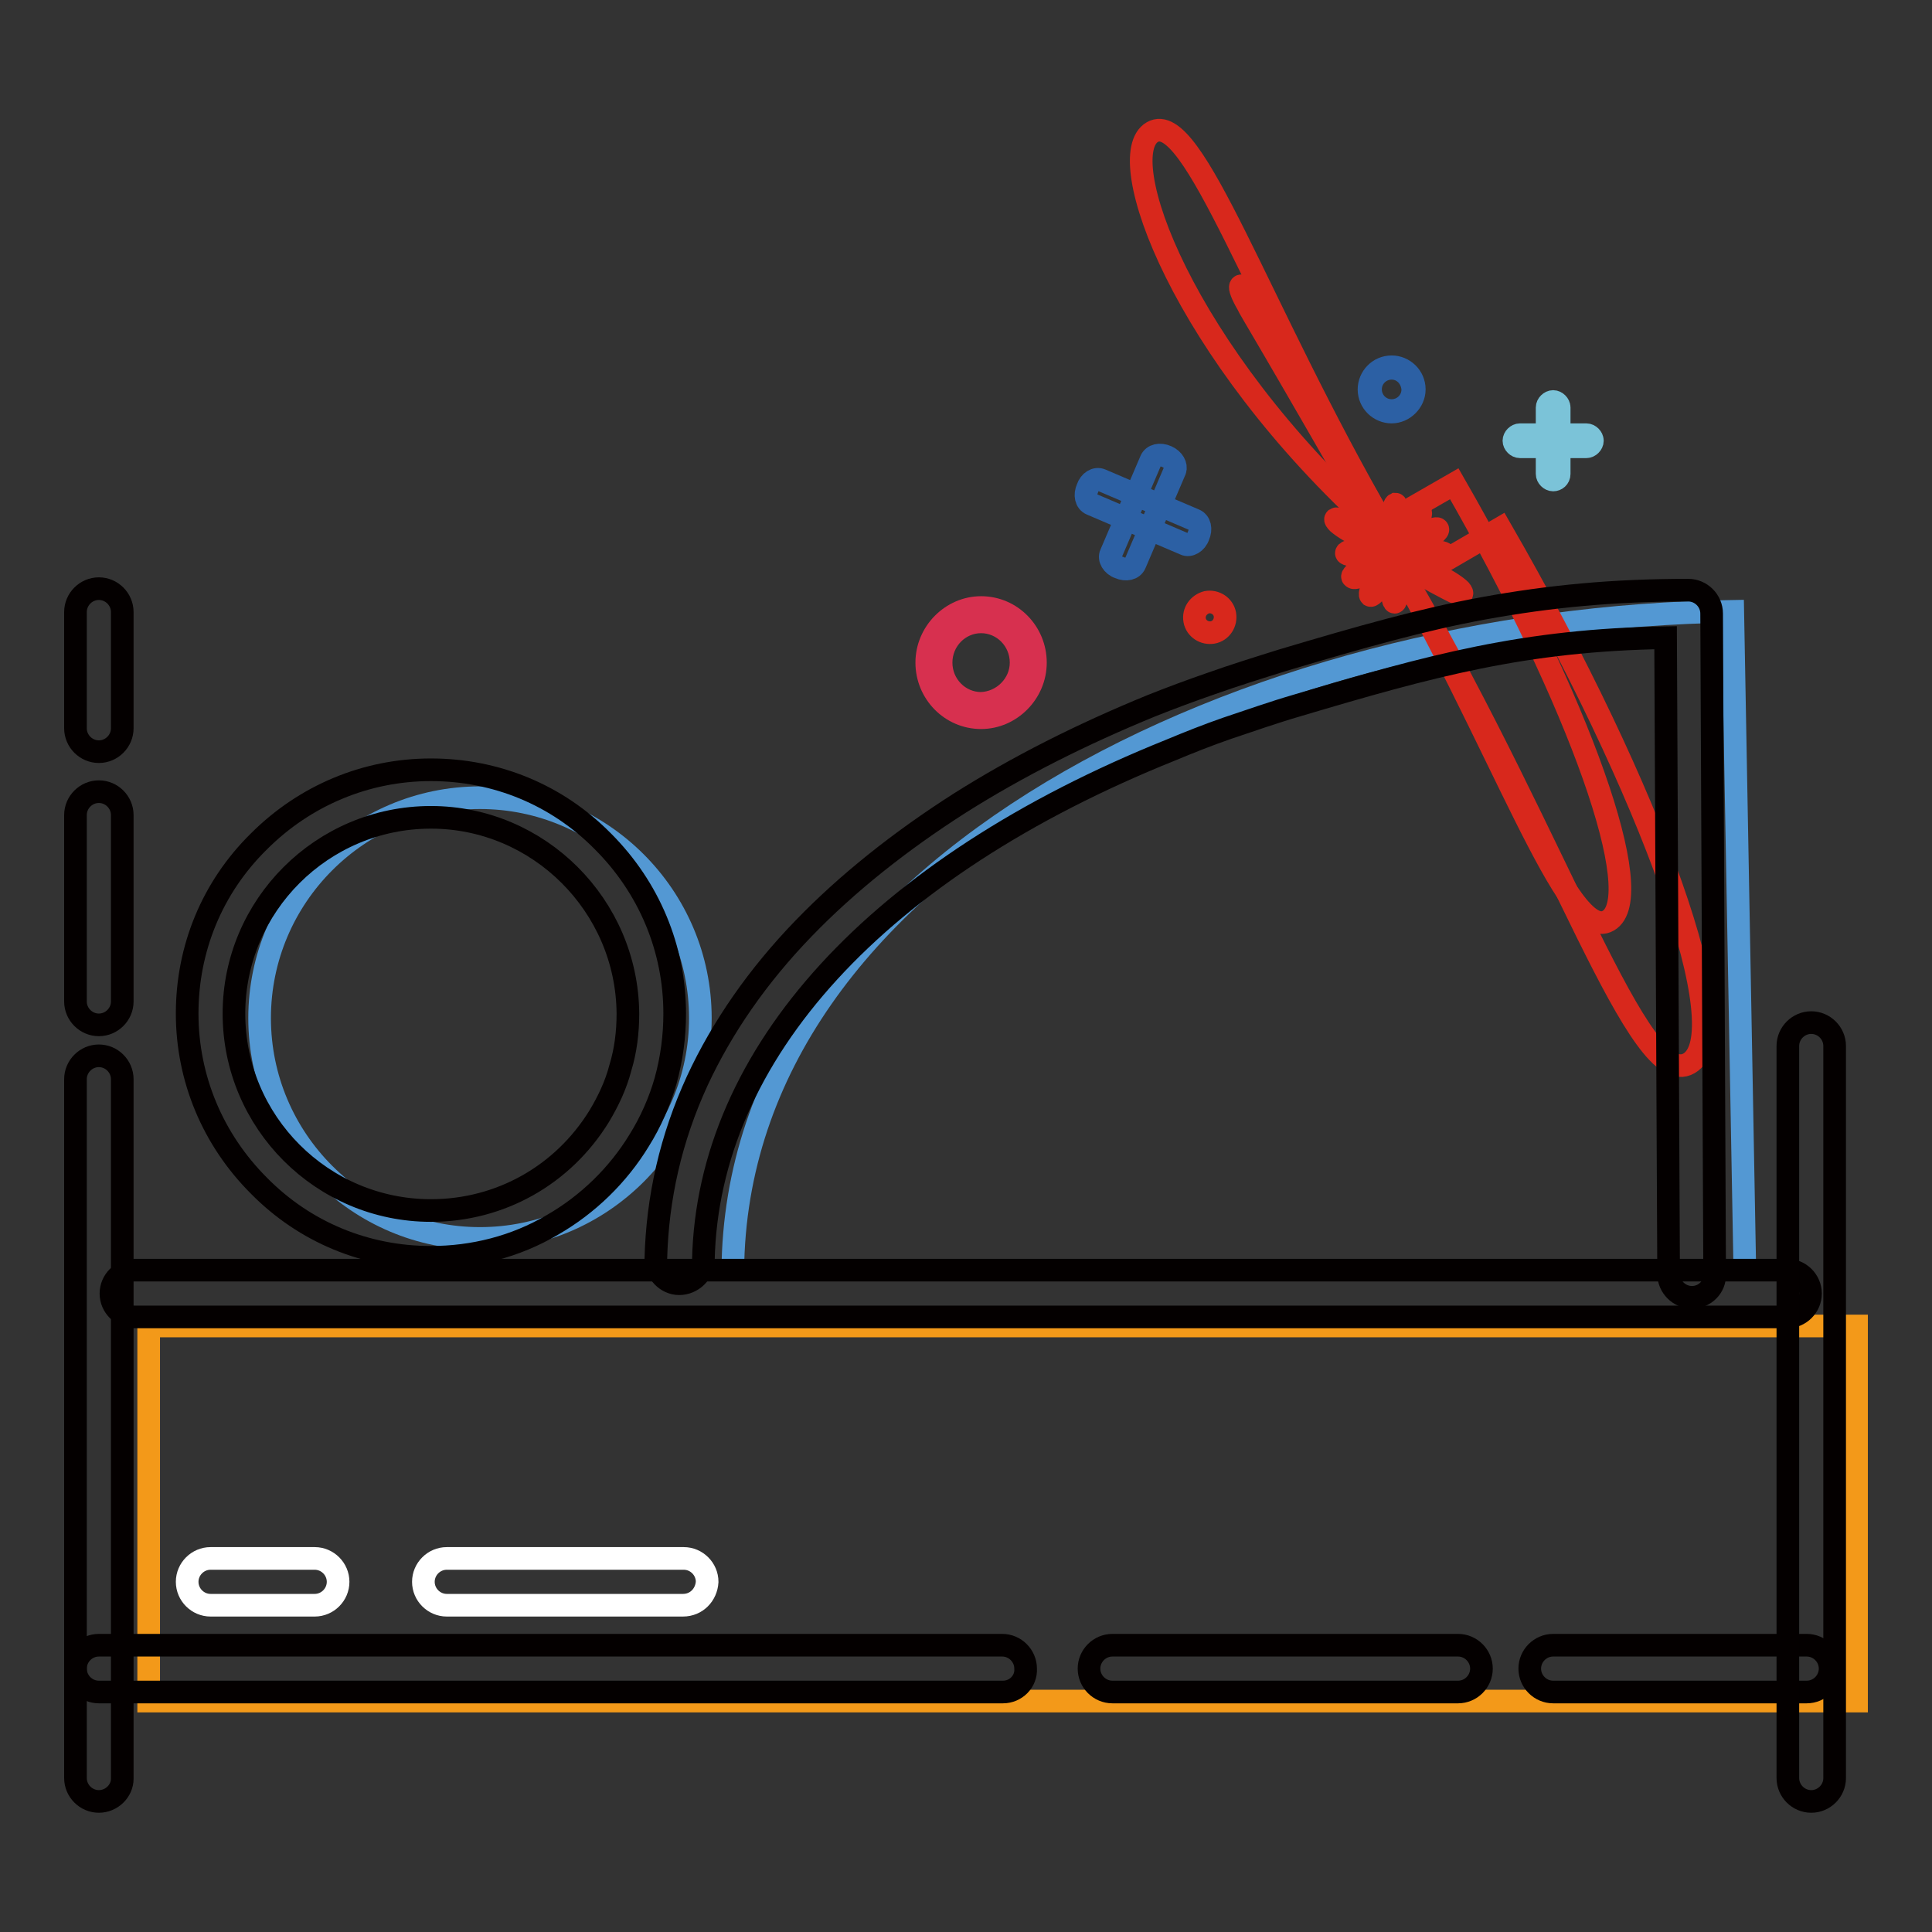 <?xml version="1.0" encoding="utf-8"?>
<!-- Svg Vector Icons : http://www.onlinewebfonts.com/icon -->
<!DOCTYPE svg PUBLIC "-//W3C//DTD SVG 1.1//EN" "http://www.w3.org/Graphics/SVG/1.1/DTD/svg11.dtd">
<svg version="1.1" xmlns="http://www.w3.org/2000/svg" xmlns:xlink="http://www.w3.org/1999/xlink" x="0px" y="0px" viewBox="0 0 256 256" enable-background="new 0 0 256 256" xml:space="preserve">
<rect x="0" y="0" width="256" height="256" fill="#333333" stroke="none"/>
<g> <path stroke-width="3" fill-opacity="0" stroke="#5398d3"  d="M34.4,134.9c0,16.1,13.1,29.2,29.2,29.2s29.2-13.1,29.2-29.2c0-16.1-13.1-29.2-29.2-29.2 S34.4,118.8,34.4,134.9L34.4,134.9z"/> <path stroke-width="3" fill-opacity="0" stroke="#5398d3"  d="M97.1,168.4c0.4-53.7,68.2-86.5,132.5-87.4l1.6,87.4"/> <path stroke-width="3" fill-opacity="0" stroke="#f39919"  d="M19.7,175.7H246v49.7H19.7V175.7z"/> <path stroke-width="3" fill-opacity="0" stroke="#d8281c"  d="M158.3,82.2c0.2,1.1,1.3,1.8,2.4,1.6c1.1-0.2,1.8-1.3,1.6-2.4c-0.2-1.1-1.3-1.8-2.4-1.6 C158.8,80.1,158.1,81.1,158.3,82.2z"/> <path stroke-width="3" fill-opacity="0" stroke="#d8281c"  d="M186.6,73.4c0,0.2,1.1,0.4,2.4,0.4s2.4-0.2,2.4-0.4l0,0c0-0.2-1.1-0.4-2.4-0.4S186.6,73.2,186.6,73.4z"/> <path stroke-width="3" fill-opacity="0" stroke="#d8281c"  d="M186.4,72.5c0.1,0.2,1.1-0.1,2.3-0.8c1.1-0.7,2-1.4,1.8-1.6l0,0c-0.1-0.2-1.1,0.1-2.3,0.8 C187.1,71.6,186.3,72.3,186.4,72.5L186.4,72.5z"/> <path stroke-width="3" fill-opacity="0" stroke="#d8281c"  d="M185.8,71.9c0.2,0.1,0.9-0.7,1.6-1.8c0.7-1.1,1-2.2,0.8-2.3c-0.1-0.2-0.8,0.5-1.5,1.6 C186,70.5,185.6,71.6,185.8,71.9C185.8,71.9,185.8,71.9,185.8,71.9z"/> <path stroke-width="3" fill-opacity="0" stroke="#d8281c"  d="M184.5,69.2c0,1.3,0.2,2.4,0.4,2.4c0.2,0,0.4-1.1,0.4-2.4c0,0,0,0,0,0c0-1.3-0.2-2.4-0.4-2.4 C184.7,66.9,184.5,67.9,184.5,69.2C184.5,69.2,184.5,69.2,184.5,69.2z"/> <path stroke-width="3" fill-opacity="0" stroke="#d8281c"  d="M182.5,70c16.7,28.9,25.2,55.1,30.6,52c5.4-3.1-3.8-29-20.4-57.9c0,0,0,0-9.4,5.4 c-16.7-28.9-25.2-55.1-30.6-52C147.3,20.6,156.5,46.5,182.5,70z"/> <path stroke-width="3" fill-opacity="0" stroke="#d8281c"  d="M181.1,71.6c0.7,0.6,2.8,1.7,3.7,2c0.9,0.3,1.1,0.2,0.5-0.4c-0.7-0.6-1.9-1.4-2.9-1.7c-0.1,0-0.1,0-0.9-0.6 c-0.7-0.6-2.8-1.7-3.7-2c-0.9-0.3-1.1-0.2-0.5,0.4c0.7,0.6,2,1.4,2.9,1.7C180.3,71,180.4,71,181.1,71.6z"/> <path stroke-width="3" fill-opacity="0" stroke="#d8281c"  d="M178.4,73.3c0,0.2,1.1,0.4,2.4,0.4s2.4-0.2,2.4-0.4c0-0.2-1.1-0.4-2.4-0.4S178.4,73,178.4,73.3z"/> <path stroke-width="3" fill-opacity="0" stroke="#d8281c"  d="M179.3,76.5c0.1,0.2,1.1-0.1,2.3-0.8c1.1-0.7,2-1.4,1.8-1.6l0,0c-0.1-0.2-1.1,0.1-2.3,0.8 C179.8,75.6,178.9,76.4,179.3,76.5z"/> <path stroke-width="3" fill-opacity="0" stroke="#d8281c"  d="M181.6,78.9c0.2,0.1,0.9-0.7,1.6-1.8s1-2.2,0.8-2.3c-0.2-0.2-0.8,0.6-1.5,1.7 C181.8,77.6,181.4,78.7,181.6,78.9C181.6,78.9,181.6,78.9,181.6,78.9z"/> <path stroke-width="3" fill-opacity="0" stroke="#d8281c"  d="M184.4,77.4c0,1.3,0.2,2.4,0.4,2.4c0.2,0,0.4-1.1,0.4-2.4c0,0,0,0,0,0c0-1.3-0.2-2.4-0.4-2.4 S184.4,76.1,184.4,77.4C184.4,77.4,184.4,77.4,184.4,77.4z"/> <path stroke-width="3" fill-opacity="0" stroke="#d8281c"  d="M186.5,77.1c20.4,35.3,30.7,67.6,37.3,63.8c6.6-3.8-4.6-35.5-25-70.9c0,0,0,0-11.5,6.7 c0.2-0.2-20.7-35.9-21.4-37.1c-0.7-1.1-1.3-1.9-1.5-1.7s0.2,1.2,0.9,2.4C165.8,41.4,166.5,42.1,186.5,77.1z"/> <path stroke-width="3" fill-opacity="0" stroke="#d8281c"  d="M188.2,75.9c0.5,0.5,3.4,2,4.4,2.5s1.4,0.4,0.9-0.2c-0.5-0.5-1.7-1.3-2.8-1.8c-0.3-0.1-0.5-0.2-2.1-1.3 c-1.1-0.7-2.2-1-2.3-0.8C186.2,74.5,187,75.2,188.2,75.9L188.2,75.9z"/> <path stroke-width="3" fill-opacity="0" stroke="#d7304f"  d="M122.8,87.8c0-4,3.3-7.3,7.2-7.3c4,0,7.2,3.3,7.2,7.3s-3.3,7.3-7.2,7.3C126,95.1,122.8,91.8,122.8,87.8z  M135.3,87.8c0-3-2.4-5.4-5.3-5.4c-2.9,0-5.3,2.4-5.3,5.4c0,3,2.4,5.4,5.3,5.4C132.9,93.1,135.3,90.7,135.3,87.8z"/> <path stroke-width="3" fill-opacity="0" stroke="#2c60a4"  d="M181.5,51.6c0,1.6,1.3,2.9,2.9,2.9c1.6,0,2.9-1.3,2.9-2.9c0,0,0,0,0,0c0-1.6-1.3-2.9-2.9-2.9 S181.5,50,181.5,51.6C181.5,51.6,181.5,51.6,181.5,51.6z"/> <path stroke-width="3" fill-opacity="0" stroke="#2c60a4"  d="M184.4,54.6c-1.6,0-3-1.3-3-3c0-1.6,1.3-3,3-3c1.6,0,3,1.3,3,3C187.4,53.2,186,54.6,184.4,54.6z  M184.4,48.8c-1.5,0-2.8,1.2-2.8,2.8c0,1.5,1.2,2.8,2.8,2.8c1.5,0,2.8-1.2,2.8-2.8C187.1,50,185.9,48.8,184.4,48.8z"/> <path stroke-width="3" fill-opacity="0" stroke="#7bc3d8"  d="M205.8,63.6c-0.4,0-0.8-0.4-0.8-0.8V54c0-0.4,0.4-0.8,0.8-0.8s0.8,0.4,0.8,0.8v8.8 C206.6,63.3,206.2,63.6,205.8,63.6z"/> <path stroke-width="3" fill-opacity="0" stroke="#7bc3d8"  d="M210.2,59.2h-8.8c-0.4,0-0.8-0.4-0.8-0.8c0-0.4,0.4-0.8,0.8-0.8h8.8c0.4,0,0.8,0.4,0.8,0.8 C211,58.8,210.6,59.2,210.2,59.2z"/> <path stroke-width="3" fill-opacity="0" stroke="#2c60a4"  d="M154.6,60.5c-0.9-0.4-1.8-0.2-2.1,0.5l-5.3,12.4c-0.3,0.6,0.2,1.5,1.1,1.8c0.9,0.4,1.8,0.2,2.1-0.5 l5.3-12.4C155.9,61.7,155.5,60.9,154.6,60.5z"/> <path stroke-width="3" fill-opacity="0" stroke="#2c60a4"  d="M144.1,64.7c-0.4,0.9-0.2,1.8,0.5,2.1l12.4,5.3c0.6,0.3,1.5-0.2,1.8-1.1c0.4-0.9,0.2-1.8-0.5-2.1l-12.4-5.3 C145.2,63.3,144.4,63.8,144.1,64.7z"/> <path stroke-width="3" fill-opacity="0" stroke="#ffffff"  d="M41.7,212.7H27.9c-1.7,0-3.1-1.4-3.1-3.1s1.4-3.1,3.1-3.1h13.8c1.7,0,3.1,1.4,3.1,3.1 S43.4,212.7,41.7,212.7z M90.5,212.7H59.2c-1.7,0-3.1-1.4-3.1-3.1s1.4-3.1,3.1-3.1h31.4c1.7,0,3.1,1.4,3.1,3.1 C93.6,211.3,92.3,212.7,90.5,212.7z"/> <path stroke-width="3" fill-opacity="0" stroke="#040000"  d="M13.1,238.7c-1.7,0-3.1-1.4-3.1-3.1V143c0-1.7,1.4-3.1,3.1-3.1c1.7,0,3.1,1.4,3.1,3.1v92.7 C16.2,237.3,14.8,238.7,13.1,238.7z"/> <path stroke-width="3" fill-opacity="0" stroke="#040000"  d="M13.1,135.8c-1.7,0-3.1-1.4-3.1-3.1V108c0-1.7,1.4-3.1,3.1-3.1c1.7,0,3.1,1.4,3.1,3.1v24.7 C16.2,134.4,14.8,135.8,13.1,135.8z"/> <path stroke-width="3" fill-opacity="0" stroke="#040000"  d="M13.1,99.6c-1.7,0-3.1-1.4-3.1-3.1V81.1c0-1.7,1.4-3.1,3.1-3.1c1.7,0,3.1,1.4,3.1,3.1v15.4 C16.2,98.2,14.8,99.6,13.1,99.6z"/> <path stroke-width="3" fill-opacity="0" stroke="#040000"  d="M239.4,224.2h-33.6c-1.7,0-3.1-1.4-3.1-3.1c0-1.7,1.4-3.1,3.1-3.1h33.6c1.7,0,3.1,1.4,3.1,3.1 C242.5,222.8,241.1,224.2,239.4,224.2z"/> <path stroke-width="3" fill-opacity="0" stroke="#040000"  d="M193.2,224.2h-45.8c-1.7,0-3.1-1.4-3.1-3.1c0-1.7,1.4-3.1,3.1-3.1h45.8c1.7,0,3.1,1.4,3.1,3.1 C196.3,222.8,194.9,224.2,193.2,224.2z"/> <path stroke-width="3" fill-opacity="0" stroke="#040000"  d="M132.9,224.2H13.1c-1.7,0-3.1-1.4-3.1-3.1c0-1.7,1.4-3.1,3.1-3.1h119.7c1.7,0,3.1,1.4,3.1,3.1 C136,222.8,134.6,224.2,132.9,224.2z"/> <path stroke-width="3" fill-opacity="0" stroke="#040000"  d="M236.8,174.5h-219c-1.7,0-3.1-1.4-3.1-3.1s1.4-3.1,3.1-3.1h219c1.7,0,3.1,1.4,3.1,3.1 C239.9,173.1,238.5,174.5,236.8,174.5z"/> <path stroke-width="3" fill-opacity="0" stroke="#040000"  d="M240,238.7c-1.7,0-3.1-1.4-3.1-3.1v-97c0-1.7,1.4-3.1,3.1-3.1c1.7,0,3.1,1.4,3.1,3.1v97 C243.1,237.3,241.7,238.7,240,238.7L240,238.7z"/> <path stroke-width="3" fill-opacity="0" stroke="#040000"  d="M57.1,166.6c-8.6,0-16.7-3.3-22.8-9.5c-6.1-6.1-9.5-14.2-9.5-22.8c0-8.6,3.3-16.7,9.5-22.8 c6.1-6.1,14.2-9.5,22.8-9.5s16.7,3.3,22.8,9.5c6.1,6.1,9.5,14.2,9.5,22.8c0,3-0.4,6-1.2,8.9c-0.8,2.8-2,5.5-3.5,7.9 c-2.8,4.6-6.8,8.5-11.5,11.2C68.3,165.2,62.7,166.6,57.1,166.6L57.1,166.6z M57.1,108.3C42.7,108.3,31,120,31,134.3 c0,14.4,11.7,26.1,26.1,26.1c9.2,0,17.5-4.7,22.3-12.5c1.2-2,2.2-4.1,2.8-6.4c0.7-2.3,1-4.7,1-7.2C83.1,120,71.4,108.3,57.1,108.3z "/> <path stroke-width="3" fill-opacity="0" stroke="#040000"  d="M224.2,171.9c-1.7,0-3.1-1.4-3.1-3.1l-0.4-84.3c-18.7,0.3-31.1,3.7-48.9,9c-3.1,0.9-6.2,2-9.2,3 c-2.6,0.9-5.1,1.9-7.5,2.9C116.3,115,93.8,139.6,93.2,167c0,1.7-1.5,3.1-3.2,3.1c-1.7,0-3.1-1.5-3.1-3.2c0.2-8.2,2-16.1,5.5-23.7 c3.3-7.1,8-13.9,14.1-20.2c5.7-5.9,12.7-11.5,20.7-16.6c7.6-4.8,16.1-9.1,25.4-12.9c2.5-1,5.2-2,7.8-2.9c3.1-1.1,6.3-2.1,9.5-3.1 c10.4-3.1,18.5-5.4,26.7-6.9c8.8-1.6,17.1-2.4,27.1-2.4c1.7,0,3.1,1.4,3.1,3.1l0.4,87.5C227.3,170.5,225.9,171.9,224.2,171.9 C224.2,171.9,224.2,171.9,224.2,171.9z"/></g>
</svg>